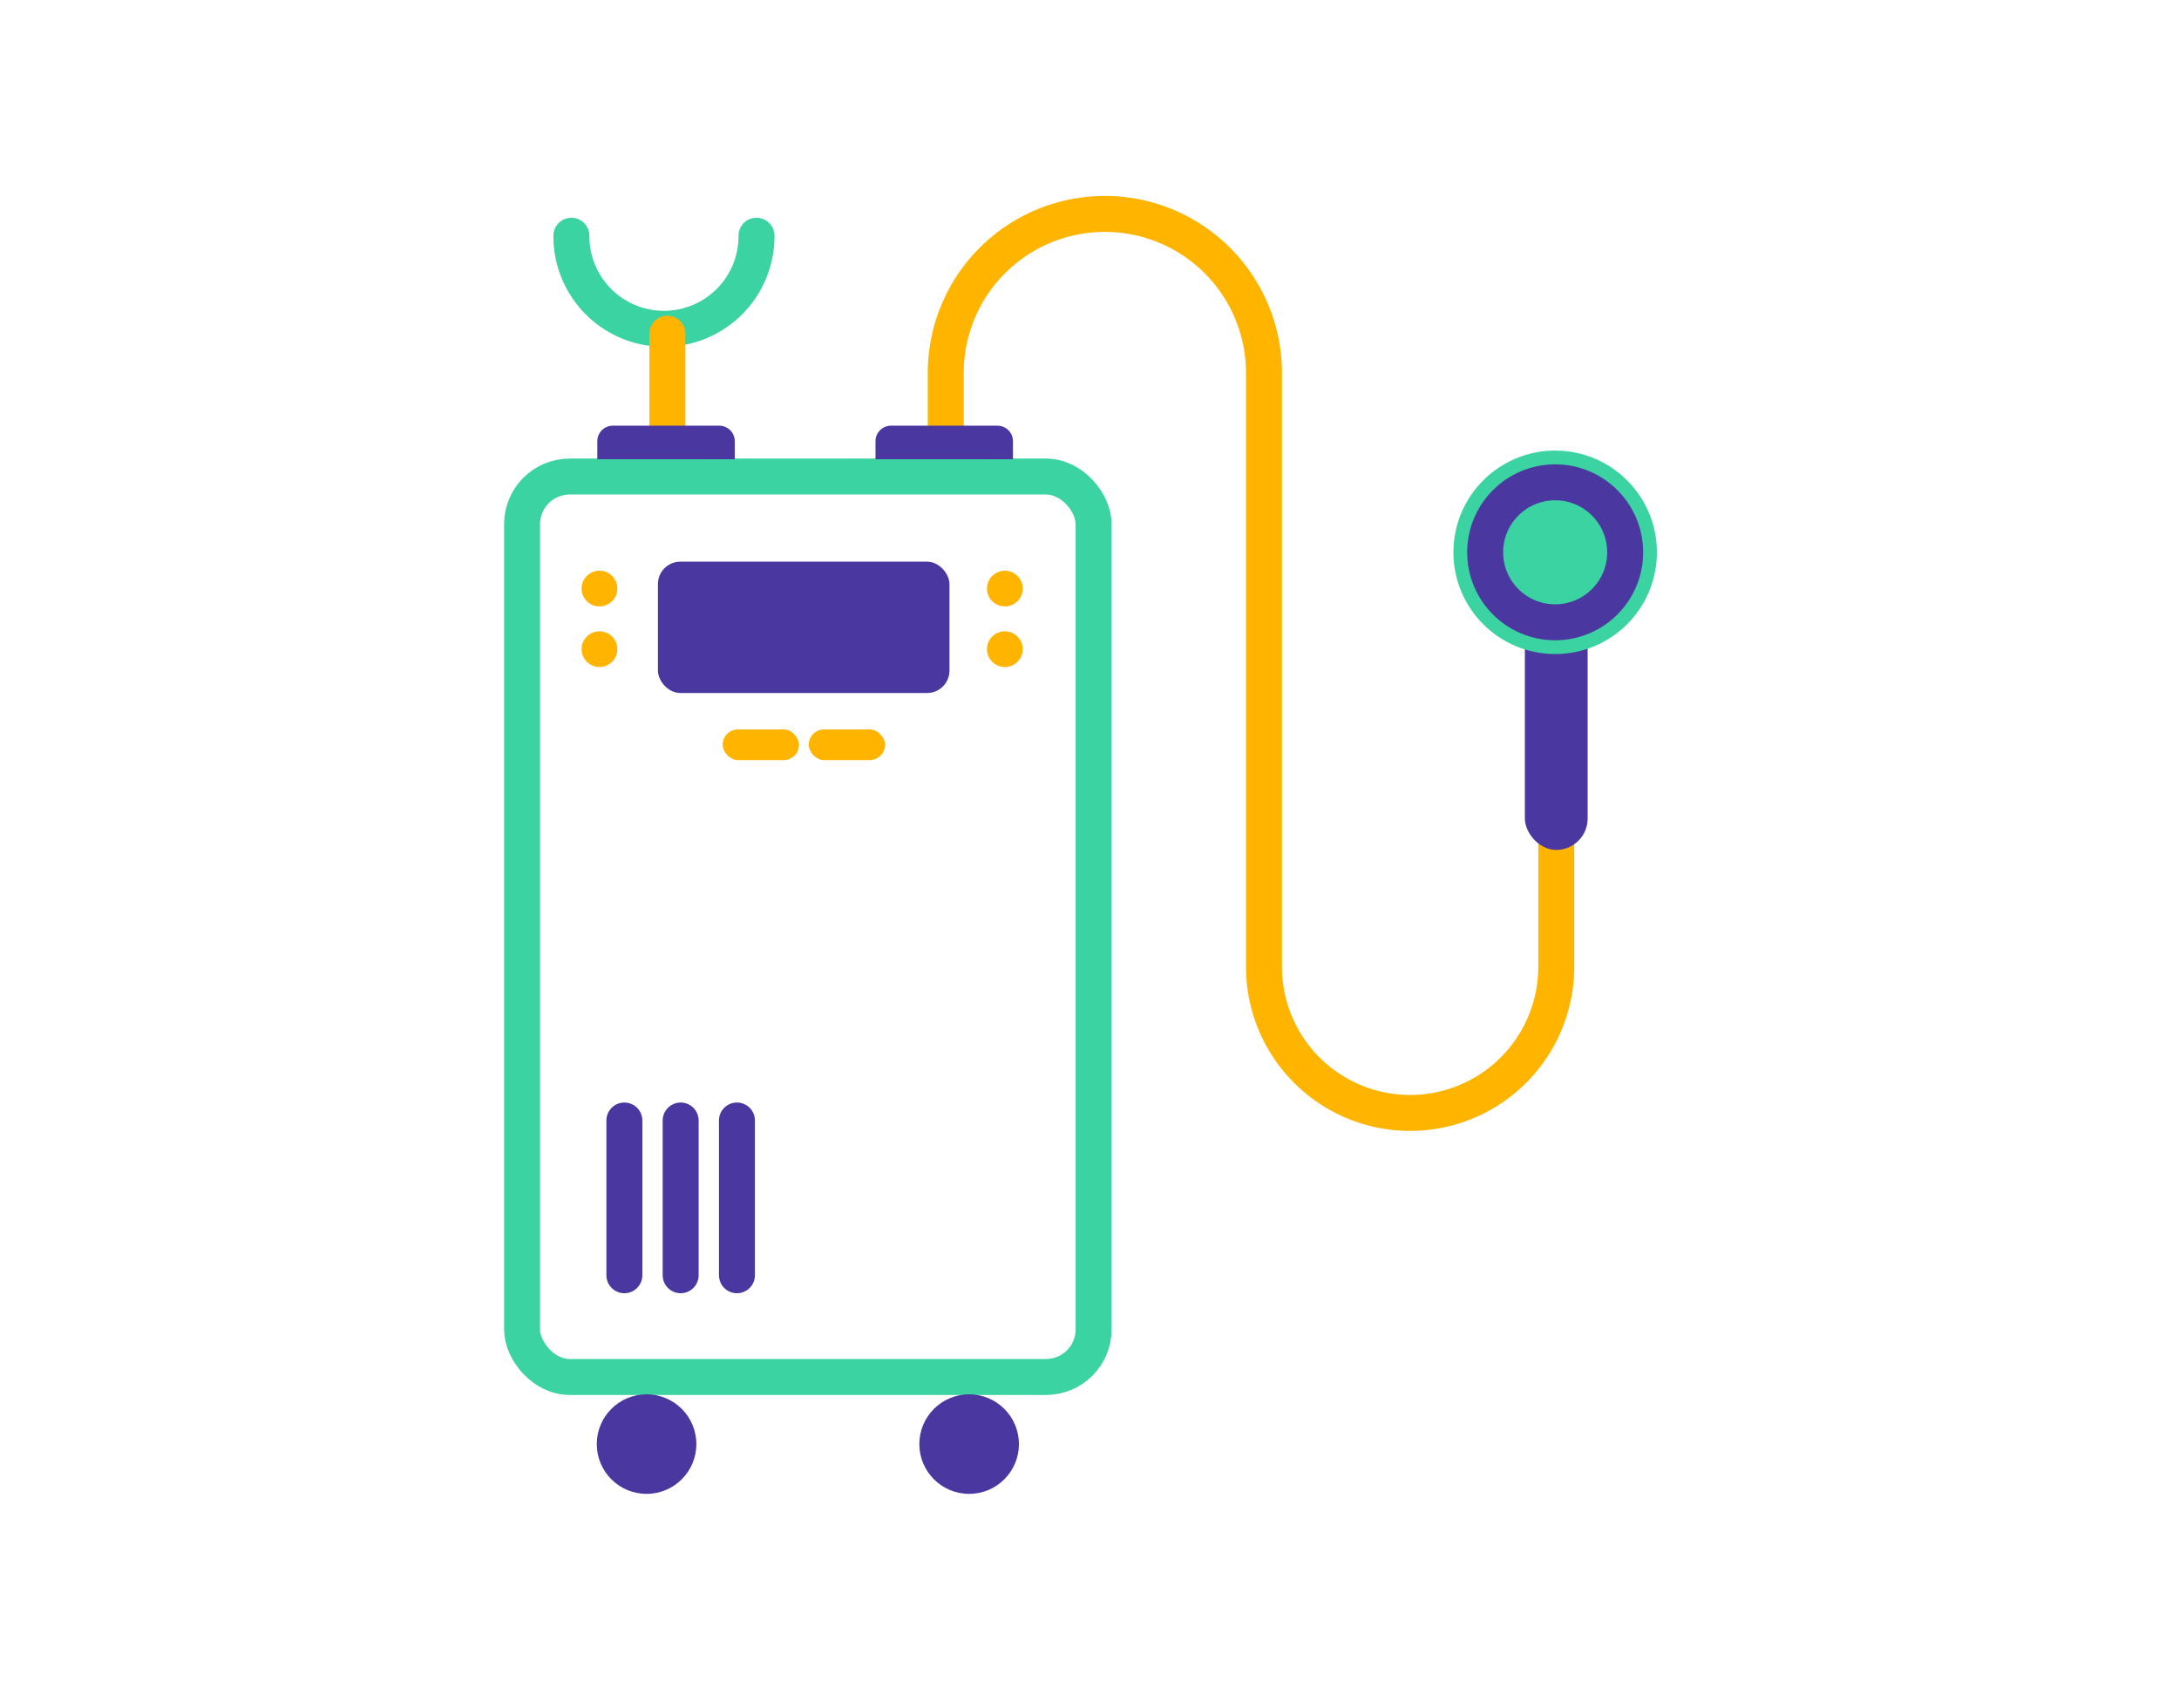 <?xml version="1.0" encoding="UTF-8"?> <svg xmlns="http://www.w3.org/2000/svg" id="Layer_1" data-name="Layer 1" width="787.696" height="617.478" viewBox="0 0 787.696 617.478"> <defs> <style>.cls-1,.cls-2,.cls-5{fill:none;stroke-linecap:round;stroke-linejoin:round;stroke-width:13px;}.cls-1{stroke:#ffb400;}.cls-2{stroke:#3bd3a1;}.cls-3{fill:#4b37a0;}.cls-4{fill:#ffb400;}.cls-5{stroke:#4b37a0;}.Graphic-Style-6{fill:#3bd3a1;}</style> </defs> <title>Artboard 13 copy 8</title> <path class="cls-1" d="M341.88,153.522V134.87A57.522,57.522,0,0,1,399.4,77.348h0a57.521,57.521,0,0,1,57.522,57.522v214.7a52.826,52.826,0,0,0,52.826,52.826h0a52.826,52.826,0,0,0,52.826-52.826v-76.3"></path> <path class="cls-2" d="M273.467,85.239a33.457,33.457,0,1,1-66.913,0"></path> <line class="cls-1" x1="241.25" y1="120.652" x2="241.25" y2="157.696"></line> <rect class="cls-2" x="188.728" y="172.304" width="206.609" height="325.565" rx="17.217"></rect> <circle class="cls-3" cx="233.728" cy="522.13" r="18"></circle> <circle class="cls-3" cx="350.337" cy="522.13" r="18"></circle> <path class="cls-3" d="M322.114,153.913H360.56a5.625,5.625,0,0,1,5.625,5.625v6.505a0,0,0,0,1,0,0h-49.7a0,0,0,0,1,0,0v-6.505A5.625,5.625,0,0,1,322.114,153.913Z"></path> <path class="cls-3" d="M221.549,153.913h38.446a5.625,5.625,0,0,1,5.625,5.625v6.505a0,0,0,0,1,0,0h-49.7a0,0,0,0,1,0,0v-6.505A5.625,5.625,0,0,1,221.549,153.913Z"></path> <rect class="cls-3" x="237.837" y="203.087" width="105.391" height="47.478" rx="8.087"></rect> <rect class="cls-4" x="261.25" y="263.739" width="27.587" height="11.087" rx="5.543"></rect> <rect class="cls-4" x="292.359" y="263.739" width="27.587" height="11.087" rx="5.543"></rect> <circle class="cls-4" cx="363.25" cy="212.804" r="6.457"></circle> <circle class="cls-4" cx="363.25" cy="234.717" r="6.457"></circle> <circle class="cls-4" cx="216.707" cy="212.804" r="6.457"></circle> <circle class="cls-4" cx="216.707" cy="234.717" r="6.457"></circle> <line class="cls-5" x1="225.707" y1="405.13" x2="225.707" y2="461.087"></line> <line class="cls-5" x1="246.054" y1="405.13" x2="246.054" y2="461.087"></line> <line class="cls-5" x1="266.402" y1="405.13" x2="266.402" y2="461.087"></line> <rect class="cls-3" x="551.228" y="207.13" width="22.696" height="100.174" rx="11.348"></rect> <circle class="Graphic-Style-6" cx="562.185" cy="199.696" r="36.783"></circle> <circle class="cls-5" cx="562.185" cy="199.696" r="25.304"></circle> </svg> 